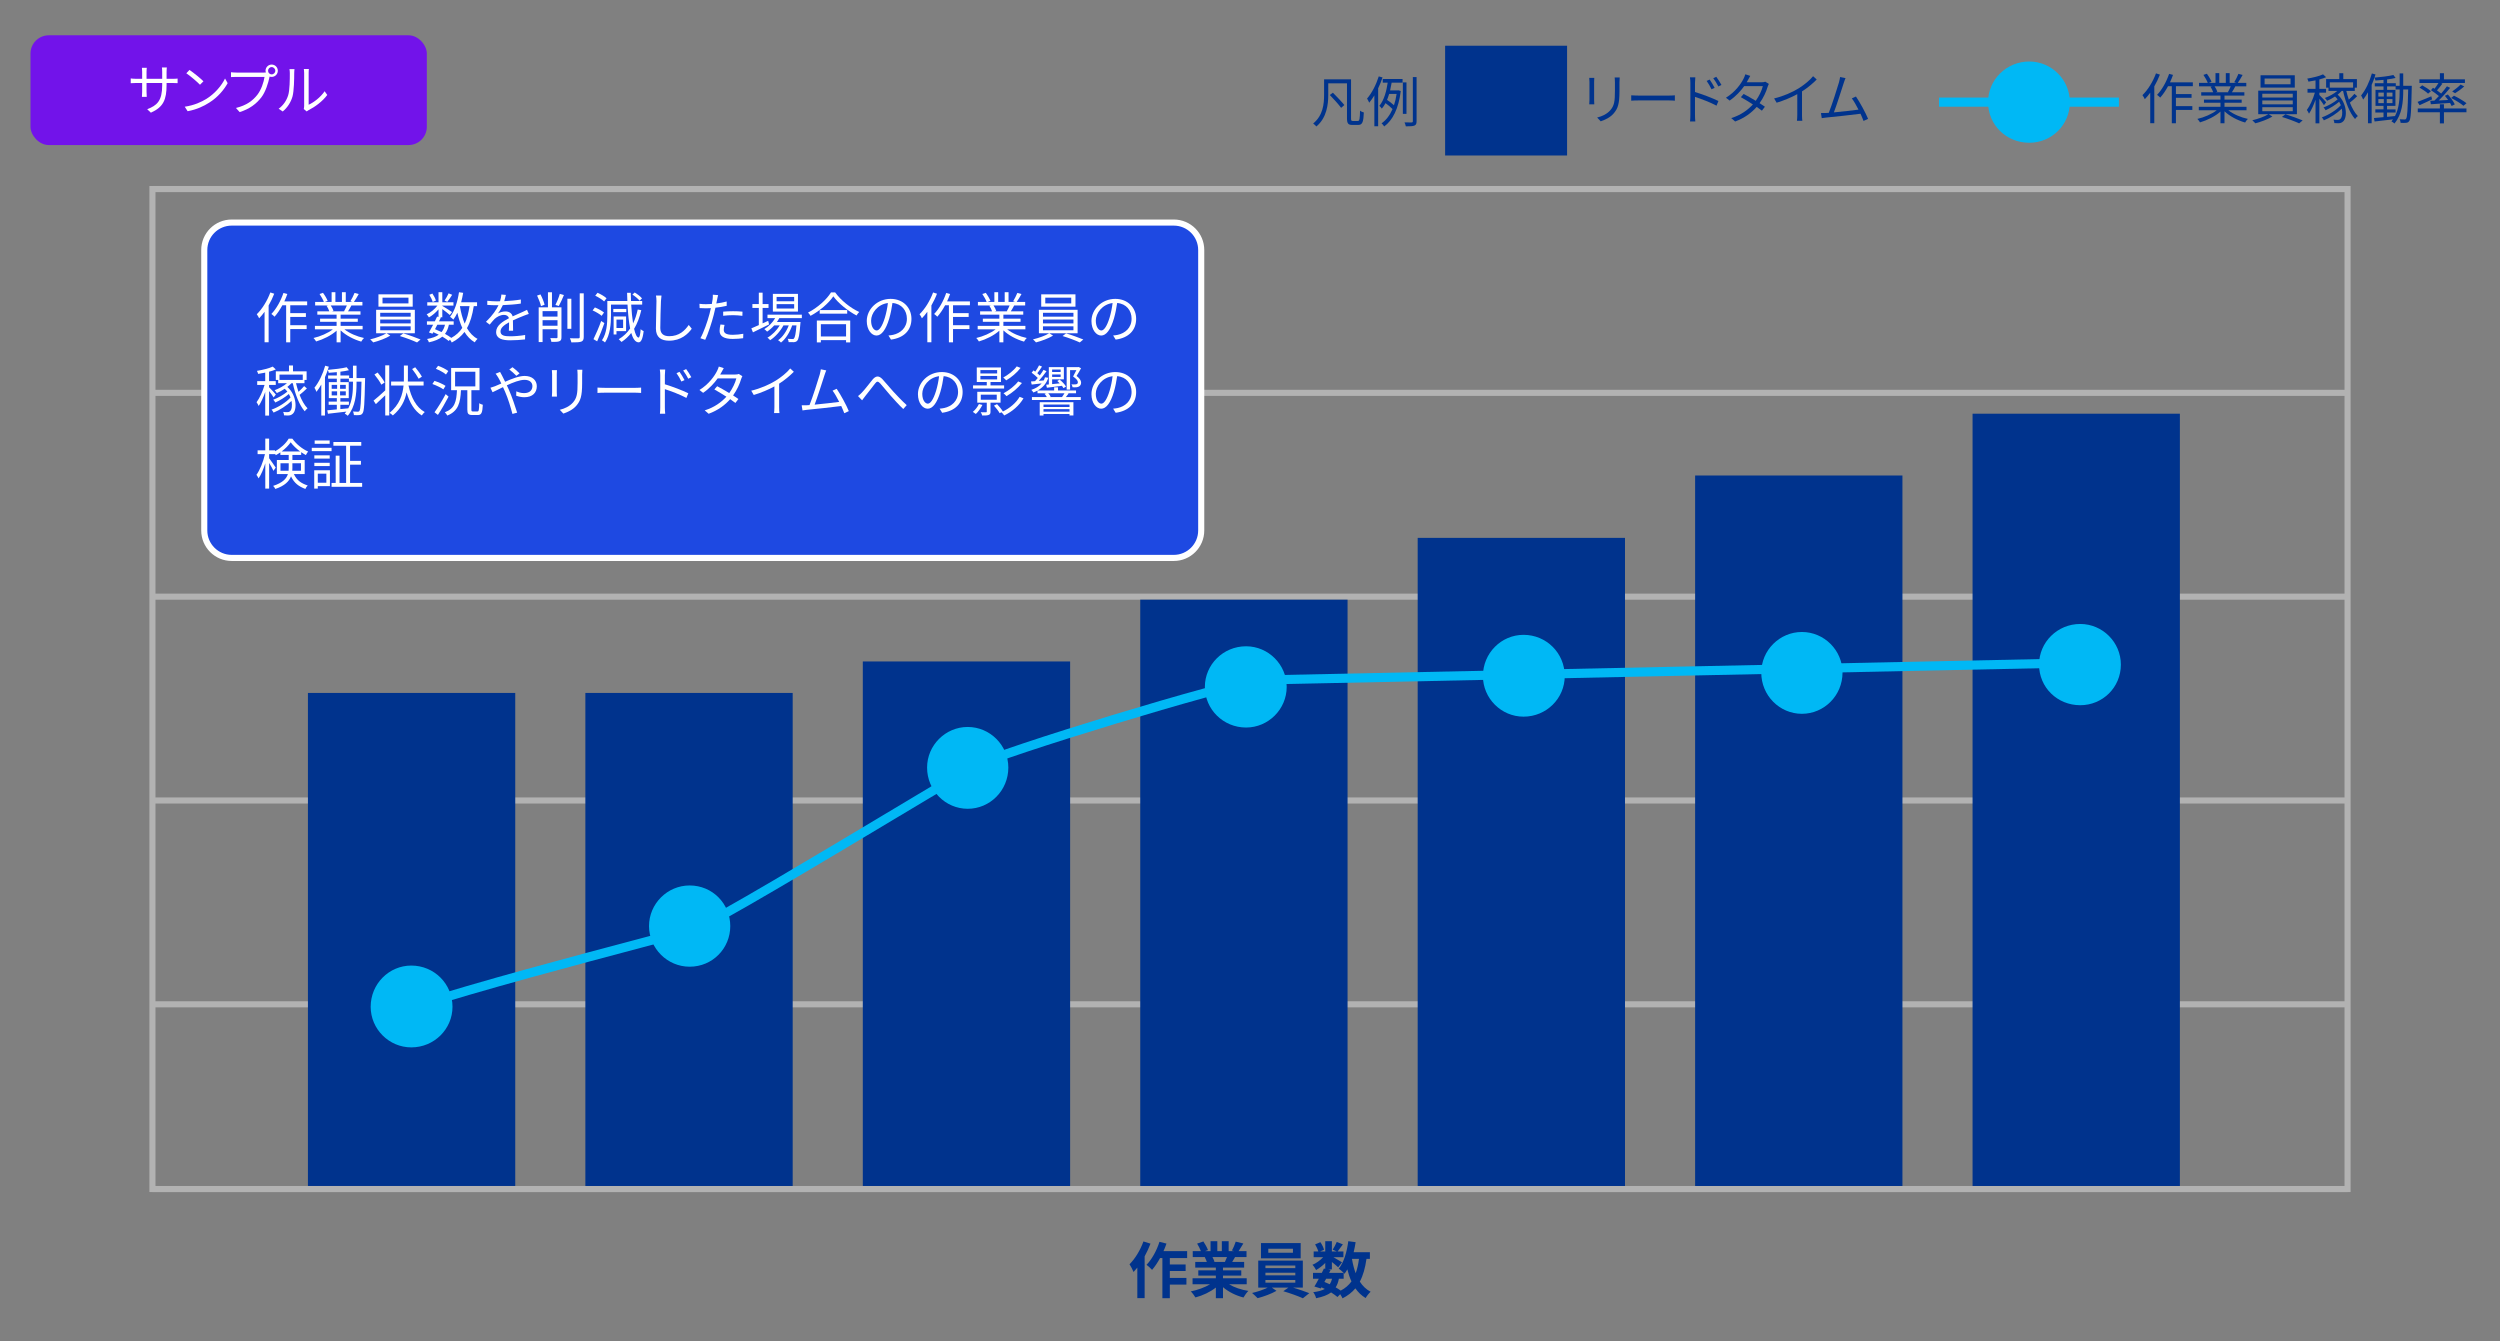 <?xml version="1.0" encoding="UTF-8"?>
<svg id="_レイヤー_1" data-name="レイヤー_1" xmlns="http://www.w3.org/2000/svg" viewBox="0 0 820 440">
  <rect x="0" y="0" width="820" height="440" fill="#808080" stroke="none"/>
  <g>
    <rect x="50" y="389" width="720" height="2" style="fill: #b2b2b2;"/>
    <rect x="50" y="328.414" width="720" height="2" style="fill: #b2b2b2;"/>
    <rect x="50" y="261.561" width="720" height="2" style="fill: #b2b2b2;"/>
    <rect x="50" y="194.707" width="720" height="2" style="fill: #b2b2b2;"/>
    <rect x="50" y="127.854" width="720" height="2" style="fill: #b2b2b2;"/>
    <rect x="50" y="61" width="720" height="2" style="fill: #b2b2b2;"/>
  </g>
  <rect x="101" y="227.283" width="68" height="161.717" style="fill: #00338d;"/>
  <rect x="647" y="135.696" width="68" height="254.304" style="fill: #00338d;"/>
  <rect x="192" y="227.283" width="68" height="162.717" style="fill: #00338d;"/>
  <rect x="283" y="216.961" width="68" height="173.039" style="fill: #00338d;"/>
  <rect x="374" y="196.692" width="68" height="193.308" style="fill: #00338d;"/>
  <rect x="465" y="176.422" width="68" height="213.578" style="fill: #00338d;"/>
  <rect x="556" y="155.965" width="68" height="234.035" style="fill: #00338d;"/>
  <g>
    <path d="M136.449,331.646l-.918-2.855c21.416-6.88,53.233-15.32,74.287-20.905,9.307-2.47,16.031-4.253,18.442-4.999,4.967-1.697,41.246-23.429,65.252-37.809,12.536-7.51,22.438-13.44,25.311-15.003,8.996-4.784,82.633-27.161,93.812-28.51l.148-.011,277.201-5.818.062,3-277.124,5.816c-10.832,1.366-84.207,23.659-92.68,28.165-2.806,1.525-12.685,7.442-25.19,14.934-25.556,15.309-60.557,36.274-65.866,38.088-2.511.777-9.26,2.567-18.601,5.046-21.024,5.577-52.796,14.006-74.138,20.861Z" style="fill: #00b8f5;"/>
    <path d="M212.879,303.755c0-7.319,6.006-13.325,13.325-13.325,7.507,0,13.325,6.006,13.325,13.325s-5.818,13.325-13.325,13.325c-7.319,0-13.325-6.006-13.325-13.325Z" style="fill: #00b8f5;"/>
    <path d="M304.084,251.768c0-7.319,6.006-13.325,13.325-13.325s13.325,6.006,13.325,13.325c0,7.507-6.006,13.513-13.325,13.513s-13.325-6.006-13.325-13.513Z" style="fill: #00b8f5;"/>
    <path d="M395.195,225.305c0-7.319,6.006-13.325,13.513-13.325,7.319,0,13.325,6.006,13.325,13.325s-6.006,13.325-13.325,13.325c-7.507,0-13.513-6.006-13.513-13.325Z" style="fill: #00b8f5;"/>
    <path d="M486.399,221.74c0-7.507,6.006-13.513,13.325-13.513,7.507,0,13.513,6.006,13.513,13.513,0,7.319-6.006,13.325-13.513,13.325-7.319,0-13.325-6.006-13.325-13.325Z" style="fill: #00b8f5;"/>
    <path d="M577.697,220.614c0-7.319,6.006-13.325,13.325-13.325s13.325,6.006,13.325,13.325c0,7.507-6.006,13.513-13.325,13.513s-13.325-6.006-13.325-13.513Z" style="fill: #00b8f5;"/>
    <path d="M668.808,217.986c0-7.319,6.006-13.325,13.513-13.325,7.319,0,13.325,6.006,13.325,13.325,0,7.507-6.006,13.325-13.325,13.325-7.507,0-13.513-5.818-13.513-13.325Z" style="fill: #00b8f5;"/>
    <path d="M121.581,330.218c0-7.507,6.006-13.513,13.325-13.513,7.507,0,13.513,6.006,13.513,13.513,0,7.319-6.006,13.325-13.513,13.325-7.319,0-13.325-6.006-13.325-13.325Z" style="fill: #00b8f5;"/>
  </g>
  <g>
    <path d="M377.362,407.914c-.521,1.4-1.181,2.82-1.921,4.161v13.702h-2.4v-10.002c-.42.5-.84,1-1.24,1.441-.22-.58-.9-1.941-1.32-2.541,1.82-1.801,3.561-4.641,4.561-7.482l2.321.721ZM383.703,412.635v2.102h5.181v2.16h-5.181v2.26h5.441v2.201h-5.441v4.44h-2.441v-13.163h-.76c-.8,1.48-1.721,2.841-2.621,3.881-.38-.439-1.32-1.279-1.82-1.66,1.76-1.801,3.34-4.681,4.241-7.541l2.3.58c-.28.84-.6,1.66-.98,2.48h7.762v2.26h-5.681Z" style="fill: #00338d;"/>
    <path d="M403.123,421.236c1.701,1.041,4.021,1.821,6.342,2.182-.541.52-1.24,1.52-1.601,2.16-2.46-.62-4.881-1.82-6.721-3.381v3.601h-2.341v-3.48c-1.86,1.46-4.321,2.62-6.701,3.241-.34-.58-1.021-1.501-1.521-1.98,2.241-.461,4.601-1.301,6.321-2.342h-5.741v-1.96h7.642v-.88h-5.761v-1.721h5.761v-.9h-6.761v-1.859h3.801c-.16-.5-.42-1.101-.68-1.561l.24-.041h-4.181v-1.939h2.681c-.28-.76-.8-1.721-1.24-2.48l2.041-.701c.58.861,1.24,2.041,1.52,2.821l-.98.36h1.82v-3.262h2.22v3.262h1.48v-3.262h2.241v3.262h1.78l-.72-.221c.48-.82.98-2.02,1.26-2.9l2.5.6c-.56.921-1.1,1.82-1.56,2.521h2.601v1.939h-3.761c-.32.58-.64,1.121-.94,1.602h3.921v1.859h-6.941v.9h6.001v1.721h-6.001v.88h7.781v1.96h-5.801ZM397.682,412.314c.28.521.54,1.102.68,1.541l-.34.061h3.741c.24-.48.48-1.061.7-1.602h-4.781Z" style="fill: #00338d;"/>
    <path d="M424.163,422.338c1.86.56,3.901,1.279,5.281,1.82l-2.101,1.68c-1.541-.721-4.301-1.7-6.421-2.32l1.66-1.18h-5.421l1.52,1.06c-1.62.94-4.181,1.9-6.201,2.4-.44-.5-1.26-1.24-1.8-1.7,1.72-.38,3.761-1.08,5.121-1.76h-3.101v-8.862h14.623v8.862h-3.161ZM426.624,412.735h-13.023v-5.001h13.023v5.001ZM415.061,415.956h9.802v-.86h-9.802v.86ZM415.061,418.316h9.802v-.86h-9.802v.86ZM415.061,420.717h9.802v-.88h-9.802v.88ZM424.083,409.595h-8.082v1.3h8.082v-1.3Z" style="fill: #00338d;"/>
    <path d="M448.204,412.915c-.42,2.961-1.101,5.441-2.181,7.462.92,1.42,2.081,2.561,3.541,3.32-.54.48-1.28,1.4-1.64,2.061-1.36-.82-2.46-1.881-3.361-3.181-1.1,1.32-2.48,2.401-4.221,3.28-.14-.34-.44-.879-.76-1.359l-.9.92c-.54-.46-1.26-.98-2.08-1.5-1.18.88-2.781,1.46-4.921,1.9-.14-.681-.56-1.48-.94-1.98,1.6-.2,2.86-.541,3.801-1.061-.36-.2-.74-.38-1.12-.54l-.22.38-2.081-.641c.44-.699.94-1.6,1.44-2.561h-1.9v-1.92h2.9c.24-.5.48-.98.68-1.42l.44.1v-1.92c-.92.92-2,1.76-3.001,2.32-.26-.521-.76-1.301-1.2-1.721,1.22-.5,2.561-1.46,3.521-2.5h-3.121v-1.881h1.52c-.18-.68-.62-1.6-1.04-2.32l1.72-.721c.52.761,1.041,1.781,1.2,2.48l-1.28.561h1.681v-3.361h2.18v3.361h1.581l-1.32-.58c.46-.721,1.02-1.78,1.34-2.541l2.0.801c-.62.86-1.24,1.7-1.721,2.32h1.9v1.881h-3.28c.96.539,2.38,1.38,2.82,1.68l-1.26,1.641c-.44-.42-1.28-1.12-2.061-1.74v2.42h-1.28l.86.181-.48.96h4.761c-.46-.46-1.18-1.08-1.62-1.381,1.7-2.039,2.661-5.44,3.141-9.002l2.4.32c-.16,1.121-.38,2.221-.64,3.281h5.321v2.2h-1.12ZM434.401,420.477c.6.24,1.18.48,1.76.76.32-.5.58-1.1.76-1.82h-1.94l-.58,1.061ZM439.162,419.416c-.22,1.121-.56,2.061-1.061,2.842.62.359,1.2.72,1.661,1.06,1.48-.78,2.641-1.78,3.521-3.021-.56-1.18-1-2.5-1.36-3.941-.28.521-.6,1-.92,1.441-.08-.08-.16-.181-.28-.301v1.92h-1.56ZM443.443,412.915c.28,1.681.68,3.261,1.22,4.701.5-1.36.86-2.94,1.08-4.701h-2.3Z" style="fill: #00338d;"/>
  </g>
  <g>
    <rect x="10" y="11.578" width="130" height="36" rx="6" ry="6" style="fill: #7213ea;"/>
    <g>
      <path d="M56.617,25.854c.793,0,1.405-.054,1.639-.09v1.513c-.18-.018-.846-.055-1.639-.055h-1.98v.631c0,4.807-1.026,7.273-5.149,9.11l-1.206-1.134c3.276-1.261,4.915-2.809,4.915-7.851v-.757h-5.131v2.918c0,.666.054,1.458.071,1.638h-1.584c.018-.18.072-.954.072-1.638v-2.918h-1.927c-.792,0-1.603.055-1.818.072v-1.566c.162.036,1.044.126,1.818.126h1.927v-2.305c0-.576-.055-1.134-.072-1.314h1.603c-.019.181-.09.685-.09,1.314v2.305h5.131v-2.251c0-.701-.054-1.296-.09-1.477h1.62c-.018.181-.09.775-.09,1.477v2.251h1.98Z" style="fill: #fff;"/>
      <path d="M67.794,32.373c2.773-1.747,4.97-4.412,6.015-6.627l.864,1.531c-1.243,2.25-3.331,4.699-6.05,6.392-1.801,1.152-4.069,2.251-7.076,2.81l-.955-1.477c3.151-.469,5.492-1.566,7.202-2.629ZM66.732,26.665l-1.135,1.134c-.9-.936-3.15-2.862-4.483-3.763l1.026-1.099c1.278.847,3.583,2.719,4.592,3.728Z" style="fill: #fff;"/>
      <path d="M86.588,23.803c.18,0,.378,0,.594-.019-.054-.181-.09-.378-.09-.576,0-1.116.9-2.034,2.017-2.034s2.017.918,2.017,2.034-.9,2.017-2.017,2.017c-.234,0-.469-.036-.685-.108l-.036.198c-.396,1.891-1.26,4.789-2.683,6.645-1.656,2.105-3.799,3.781-7.094,4.807l-1.225-1.35c3.493-.865,5.51-2.395,7.022-4.322,1.278-1.639,2.106-4.141,2.358-5.869h-9.219c-.702,0-1.332.036-1.782.054v-1.585c.485.055,1.206.109,1.8.109h9.021ZM90.297,23.208c0-.648-.54-1.206-1.188-1.206-.666,0-1.188.558-1.188,1.206,0,.647.522,1.188,1.188,1.188.648,0,1.188-.541,1.188-1.188Z" style="fill: #fff;"/>
      <path d="M91.391,35.668c1.512-1.08,2.593-2.684,3.133-4.43.521-1.656.54-5.24.54-7.238,0-.54-.054-.936-.126-1.314h1.656c-.018.217-.09.756-.09,1.297,0,1.998-.072,5.852-.559,7.652-.54,1.926-1.692,3.691-3.205,4.934l-1.35-.9ZM99.637,35.758c.072-.288.126-.648.126-1.008v-10.786c0-.685-.09-1.188-.108-1.332h1.657c-.019.144-.072.647-.072,1.332v10.39c1.656-.756,3.871-2.395,5.239-4.43l.864,1.225c-1.548,2.106-4.051,3.943-6.14,4.987-.27.144-.432.271-.612.414l-.954-.792Z" style="fill: #fff;"/>
    </g>
  </g>
  <g>
    <path d="M445.395,39.68c.54,0,.63-.685.702-3.403.324.288.846.522,1.243.612-.126,3.043-.432,4.088-1.837,4.088h-1.944c-1.351,0-1.747-.469-1.747-2.215v-11.434h-6.14v3.763c0,3.187-.504,7.581-3.907,10.39-.216-.252-.738-.774-1.044-.973,3.241-2.646,3.583-6.445,3.583-9.436v-5.059h8.841v12.766c0,.774.09.9.594.9h1.656ZM437.184,30.406c1.242,1.242,2.935,3.008,3.763,4.052l-1.062.918c-.792-1.099-2.431-2.917-3.709-4.213l1.008-.757Z" style="fill: #00338d;"/>
    <path d="M453.474,25.401c-.396,1.206-.882,2.413-1.44,3.565v12.459h-1.242v-10.137c-.541.883-1.099,1.692-1.693,2.395-.126-.324-.486-1.026-.702-1.35,1.549-1.783,2.971-4.52,3.835-7.275l1.242.343ZM453.545,25.905h6.5v1.206h-3.583c-.144.828-.306,1.675-.504,2.539h2.484l.234-.036.774.234c-.703,5.815-2.683,9.633-5.438,11.632-.162-.307-.594-.828-.864-1.027,1.477-1.025,2.701-2.592,3.601-4.681-.558-.595-1.477-1.368-2.305-1.944-.342.666-.756,1.26-1.206,1.801-.18-.271-.559-.703-.811-.919,1.584-1.891,2.359-4.987,2.737-7.599h-1.621v-1.206ZM455.634,30.82c-.198.667-.432,1.314-.684,1.945.792.521,1.692,1.206,2.269,1.764.378-1.098.666-2.34.864-3.709h-2.449ZM461.324,37.339h-1.188v-10.317h1.188v10.317ZM464.637,25.275v14.477c0,.828-.18,1.225-.721,1.439-.504.217-1.386.252-2.809.252-.072-.342-.234-.936-.432-1.296,1.081.036,2.035.019,2.323.019.306-.019.414-.108.414-.414v-14.477h1.225Z" style="fill: #00338d;"/>
  </g>
  <rect x="474" y="15" width="40" height="36" style="fill: #00338d;"/>
  <g>
    <path d="M522.927,25.535c-.036.343-.054.865-.054,1.297v6.014c0,.45.018,1.045.054,1.369h-1.657c.018-.271.072-.847.072-1.387v-5.996c0-.324-.036-.954-.072-1.297h1.657ZM531.263,25.41c-.036.432-.072.953-.072,1.548v2.917c0,4.321-.576,5.744-1.873,7.292-1.17,1.404-2.971,2.179-4.285,2.629l-1.17-1.242c1.657-.415,3.205-1.135,4.321-2.396,1.296-1.494,1.513-2.952,1.513-6.355v-2.845c0-.595-.054-1.116-.09-1.548h1.657Z" style="fill: #00338d;"/>
    <path d="M535.04,31.262c.541.035,1.495.09,2.503.09h9.867c.9,0,1.549-.055,1.945-.09v1.764c-.36-.018-1.116-.09-1.927-.09h-9.885c-.99,0-1.945.036-2.503.09v-1.764Z" style="fill: #00338d;"/>
    <path d="M555.957,30.182c2.377.72,5.78,1.998,7.688,2.952l-.63,1.53c-1.944-1.062-5.06-2.25-7.058-2.881v5.924c0,.576.036,1.549.108,2.125h-1.729c.072-.576.108-1.459.108-2.125v-10.479c0-.504-.036-1.314-.144-1.873h1.765c-.054.559-.108,1.332-.108,1.873v2.953ZM561.376,29.281c-.45-.938-1.008-1.928-1.603-2.737l.99-.45c.468.666,1.224,1.873,1.639,2.719l-1.026.469ZM563.627,28.362c-.486-.937-1.062-1.891-1.674-2.7l.99-.469c.468.631,1.26,1.837,1.692,2.665l-1.008.504Z" style="fill: #00338d;"/>
    <path d="M580.188,27.516c-.144.252-.306.685-.414.973-.45,1.584-1.369,3.583-2.629,5.348.684.432,1.296.846,1.747,1.17l-.99,1.297c-.432-.342-1.026-.774-1.71-1.242-1.621,1.854-3.889,3.619-7.058,4.789l-1.296-1.116c3.133-.954,5.474-2.683,7.112-4.483-1.422-.918-2.935-1.818-3.943-2.377l.918-1.062c1.044.541,2.557,1.405,3.961,2.252,1.098-1.531,1.98-3.386,2.323-4.809h-6.122c-1.152,1.604-2.755,3.367-4.771,4.736l-1.206-.937c3.097-1.909,4.969-4.609,5.78-6.248.18-.324.45-.972.576-1.44l1.62.521c-.288.469-.612,1.081-.792,1.423-.108.216-.234.433-.378.667h4.915c.486,0,.882-.055,1.188-.181l1.17.72Z" style="fill: #00338d;"/>
    <path d="M595.883,26.076c-1.242,1.26-2.971,2.736-4.825,3.906v7.707c0,.684.036,1.566.108,1.926h-1.765c.054-.342.108-1.242.108-1.926v-6.807c-1.927,1.062-4.412,2.107-6.77,2.809l-.829-1.404c3.007-.701,6.068-2.07,8.049-3.312,1.836-1.135,3.727-2.701,4.735-3.979l1.188,1.08Z" style="fill: #00338d;"/>
    <path d="M611.238,39.67c-.234-.648-.594-1.477-.99-2.359-2.791.361-8.805,1.027-11.218,1.243-.45.036-.972.126-1.494.198l-.27-1.675c.54.019,1.152,0,1.674-.019.27-.018.576-.035.9-.054,1.008-2.484,2.845-8.246,3.349-10.011.216-.828.288-1.261.36-1.729l1.783.359c-.18.451-.378.919-.612,1.676-.54,1.691-2.305,7.22-3.205,9.561,2.647-.252,6.104-.648,8.066-.9-.72-1.423-1.512-2.827-2.179-3.691l1.351-.612c1.278,1.854,3.241,5.474,3.979,7.328l-1.494.685Z" style="fill: #00338d;"/>
  </g>
  <g>
    <path d="M708.445,24.473c-.486,1.297-1.134,2.611-1.836,3.854v12.082h-1.333v-10.012c-.558.793-1.17,1.514-1.782,2.143-.126-.306-.522-1.044-.774-1.332,1.783-1.729,3.439-4.411,4.447-7.148l1.278.414ZM713.703,28.272v2.575h5.131v1.242h-5.131v2.719h5.383v1.26h-5.383v4.357h-1.351v-12.153h-1.242c-.774,1.44-1.657,2.737-2.557,3.745-.216-.234-.738-.684-1.044-.9,1.621-1.674,3.079-4.268,3.961-6.896l1.278.343c-.288.828-.63,1.638-.99,2.431h7.49v1.278h-5.545Z" style="fill: #00338d;"/>
    <path d="M730.875,36.158c1.638,1.297,4.123,2.359,6.428,2.846-.306.287-.72.811-.9,1.188-2.413-.684-5.042-2.034-6.77-3.69v3.925h-1.314v-3.835c-1.729,1.566-4.357,2.862-6.716,3.547-.18-.342-.576-.847-.864-1.134,2.232-.504,4.735-1.585,6.356-2.846h-5.888v-1.134h7.112v-1.333h-5.419v-1.025h5.419v-1.314h-6.32v-1.099h3.925c-.162-.54-.522-1.261-.882-1.8l.63-.127h-4.394v-1.152h2.863c-.252-.72-.882-1.801-1.422-2.61l1.134-.378c.612.811,1.261,1.926,1.531,2.646l-.918.342h2.215v-3.187h1.242v3.187h2.143v-3.187h1.26v3.187h2.179l-.666-.216c.468-.757,1.044-1.927,1.368-2.737l1.369.36c-.504.919-1.081,1.909-1.584,2.593h2.791v1.152h-3.601c-.36.685-.756,1.387-1.117,1.927h4.087v1.099h-6.518v1.314h5.636v1.025h-5.636v1.333h7.22v1.134h-5.978ZM726.392,28.326c.396.559.756,1.314.9,1.801l-.576.126h4.231l-.18-.054c.306-.522.667-1.261.918-1.873h-5.293Z" style="fill: #00338d;"/>
    <path d="M744.157,37.455l1.188.774c-1.44.882-3.763,1.747-5.6,2.214-.234-.27-.666-.72-.99-.99,1.854-.432,4.159-1.26,5.293-1.998h-3.349v-7.706h12.694v7.706h-9.237ZM752.692,28.723h-11.235v-4.033h11.235v4.033ZM742.033,32h9.993v-1.261h-9.993v1.261ZM742.033,34.215h9.993v-1.262h-9.993v1.262ZM742.033,36.465h9.993v-1.297h-9.993v1.297ZM751.306,25.77h-8.517v1.873h8.517v-1.873ZM749.613,37.491c1.855.54,4.25,1.423,5.654,1.999l-1.152.972c-1.351-.63-3.763-1.548-5.654-2.106l1.152-.864Z" style="fill: #00338d;"/>
    <path d="M762.248,34.502c-.252-.468-.937-1.387-1.495-2.106v8.066h-1.26v-7.761c-.612,1.766-1.387,3.494-2.143,4.592-.144-.378-.468-.9-.703-1.225.991-1.277,2.053-3.637,2.629-5.672h-2.413v-1.242h2.629v-2.791c-.774.162-1.584.307-2.323.414-.054-.287-.234-.72-.396-.99,1.873-.324,4.015-.828,5.186-1.404l1.008.937c-.63.288-1.405.522-2.215.738v3.097h2.197v1.242h-2.197v.757c.486.486,1.927,1.999,2.232,2.395l-.738.954ZM773.159,31.549c-.738.738-1.621,1.495-2.396,2.107.721,1.818,1.603,3.402,2.611,4.411-.288.216-.721.647-.918.972-1.765-1.98-3.151-5.562-3.926-9.219h-.432c-.396.433-.864.828-1.351,1.225,3.151,2.773,3.223,7.545,1.801,8.787-.469.45-.937.576-1.621.594-.342,0-.792-.018-1.26-.054-.018-.306-.108-.792-.288-1.134.504.071.972.09,1.314.09.378,0,.684-.037.972-.36.522-.468.757-1.801.45-3.331-1.566,1.53-3.871,3.025-5.888,3.835-.144-.288-.414-.72-.667-.972,2.179-.757,4.808-2.396,6.23-3.998-.144-.378-.324-.756-.54-1.134-1.242,1.062-3.007,2.16-4.465,2.79-.126-.287-.414-.684-.667-.918,1.495-.54,3.421-1.62,4.627-2.646-.252-.342-.54-.648-.864-.937-.828.559-1.729,1.026-2.593,1.405-.126-.234-.504-.738-.72-.938,1.458-.558,2.971-1.35,4.069-2.305h-2.899v-1.062h-.774v-2.827h4.321v-1.927h1.314v1.927h4.465v2.827h-.702v1.062h-2.772c.234.973.504,1.928.811,2.846.666-.612,1.386-1.332,1.854-1.891l.9.773ZM764.174,28.759h7.635v-1.747h-7.635v1.747Z" style="fill: #00338d;"/>
    <path d="M791.068,28.146s-.018.468-.018.63c-.162,7.706-.288,10.155-.792,10.876-.288.449-.595.576-1.062.63-.45.054-1.135.054-1.801,0-.018-.324-.126-.847-.324-1.171.702.055,1.333.072,1.621.072.233,0,.396-.036.54-.288.342-.504.504-2.845.648-9.561h-1.621v.504c0,3.457-.342,7.671-2.881,10.677-.198-.216-.666-.539-.99-.701.181-.217.36-.433.522-.667-2.179.271-4.357.505-6.032.702l-.216-1.135,3.133-.287v-1.513h-2.683v-1.044h2.683v-1.152h-2.629v-5.24h2.629v-1.135h-2.862v-1.043h2.862v-1.1c-.9.091-1.801.162-2.646.217-.054-.288-.181-.685-.324-.955-.271.811-.576,1.604-.918,2.377v12.604h-1.207v-10.172c-.504.882-1.026,1.691-1.584,2.395-.108-.324-.469-1.026-.666-1.351,1.458-1.782,2.755-4.483,3.528-7.22l1.188.324c-.107.342-.216.701-.342,1.043,2.125-.18,4.699-.485,6.212-.863l.72.973c-.792.197-1.764.359-2.79.485v1.243h2.862v.846h1.261v-4.069h1.17v4.069h2.809ZM780.104,31.657h1.782v-1.278h-1.782v1.278ZM780.104,33.818h1.782v-1.314h-1.782v1.314ZM784.73,31.657v-1.278h-1.872v1.278h1.872ZM784.73,33.818v-1.314h-1.872v1.314h1.872ZM787.09,29.335h-1.333v-.991h-2.79v1.135h2.736v5.24h-2.755v1.152h2.809v1.044h-2.809v1.404c.847-.071,1.729-.162,2.611-.252,1.368-2.593,1.53-5.672,1.53-8.229v-.504Z" style="fill: #00338d;"/>
    <path d="M797.726,32.594c-1.423.666-2.899,1.387-4.105,1.908l-.666-1.08c1.152-.414,2.845-1.135,4.52-1.836l.252,1.008ZM801.614,35.582h7.383v1.243h-7.383v3.655h-1.332v-3.655h-7.256v-1.243h7.256v-1.386h1.332v1.386ZM798.518,29.119c.468-.595.954-1.314,1.297-1.891h-6.248v-1.207h6.716v-2.017h1.332v2.017h6.878v1.207h-7.832l.469.18c-.559.774-1.225,1.603-1.801,2.232.504.36.99.721,1.368,1.045.721-.828,1.387-1.656,1.891-2.377l1.062.504c-1.062,1.332-2.467,2.898-3.764,4.141l3.098-.161c-.343-.486-.702-.954-1.062-1.368l.972-.433c.883.99,1.873,2.323,2.27,3.241l-1.026.54c-.126-.288-.307-.648-.522-1.009-2.287.162-4.573.307-6.302.433l-.181-1.134c.396-.019.864-.037,1.351-.055.469-.45.973-.954,1.477-1.494-.702-.612-1.746-1.369-2.61-1.927l.666-.792.504.324ZM796.411,30.721c-.576-.576-1.818-1.422-2.827-1.998l.9-.738c.99.521,2.251,1.351,2.863,1.927l-.937.81ZM808.024,34.7c-.864-.756-2.646-1.837-4.051-2.557l.936-.757c1.369.667,3.169,1.729,4.105,2.467l-.99.847ZM808.259,28.344c-.9.829-2.071,1.657-2.989,2.233l-.954-.576c.882-.595,2.089-1.566,2.772-2.269l1.171.611Z" style="fill: #00338d;"/>
  </g>
  <path d="M770.996,390.996H49.004V61.004h721.992v329.992ZM50.996,389.004h718.008V62.996H50.996v326.008Z" style="fill: #b2b2b2;"/>
  <g>
    <g>
      <rect x="67" y="73" width="327" height="110" rx="9" ry="9" style="fill: #1e49e2;"/>
      <path d="M385,74c4.411,0,8,3.589,8,8v92c0,4.411-3.589,8-8,8H76c-4.411,0-8-3.589-8-8v-92c0-4.411,3.589-8,8-8h309M385,72H76c-5.523,0-10,4.477-10,10v92c0,5.523,4.477,10,10,10h309c5.523,0,10-4.477,10-10v-92c0-5.523-4.477-10-10-10h0Z" style="fill: #fff;"/>
    </g>
    <g>
      <path d="M89.946,96.336c-.486,1.296-1.134,2.61-1.836,3.853v12.082h-1.333v-10.011c-.558.792-1.17,1.512-1.782,2.143-.126-.307-.522-1.045-.774-1.333,1.783-1.729,3.439-4.411,4.447-7.147l1.278.414ZM95.204,100.135v2.575h5.131v1.242h-5.131v2.719h5.383v1.26h-5.383v4.357h-1.351v-12.153h-1.242c-.774,1.44-1.657,2.736-2.557,3.745-.216-.234-.738-.685-1.044-.9,1.62-1.675,3.079-4.268,3.961-6.896l1.278.343c-.288.828-.63,1.639-.99,2.431h7.49v1.278h-5.545Z" style="fill: #fff;"/>
      <path d="M112.962,108.021c1.638,1.296,4.123,2.358,6.428,2.845-.306.288-.72.81-.9,1.188-2.413-.685-5.042-2.035-6.77-3.691v3.925h-1.314v-3.835c-1.729,1.566-4.357,2.863-6.716,3.547-.18-.342-.576-.846-.864-1.134,2.232-.505,4.735-1.585,6.356-2.845h-5.888v-1.135h7.112v-1.332h-5.419v-1.026h5.419v-1.314h-6.32v-1.099h3.925c-.162-.54-.522-1.261-.882-1.801l.63-.126h-4.394v-1.152h2.863c-.252-.72-.882-1.801-1.422-2.61l1.134-.378c.612.81,1.261,1.926,1.531,2.646l-.918.342h2.215v-3.187h1.242v3.187h2.143v-3.187h1.26v3.187h2.179l-.666-.216c.468-.756,1.044-1.927,1.368-2.737l1.369.36c-.504.919-1.081,1.909-1.584,2.593h2.791v1.152h-3.601c-.36.685-.756,1.387-1.117,1.927h4.087v1.099h-6.518v1.314h5.636v1.026h-5.636v1.332h7.22v1.135h-5.978ZM108.479,100.188c.396.559.756,1.314.9,1.801l-.576.126h4.231l-.18-.054c.306-.522.667-1.261.918-1.873h-5.293Z" style="fill: #fff;"/>
      <path d="M126.831,109.317l1.188.774c-1.44.882-3.763,1.746-5.6,2.215-.234-.271-.666-.721-.99-.99,1.854-.433,4.159-1.261,5.293-1.999h-3.349v-7.706h12.694v7.706h-9.237ZM135.366,100.585h-11.235v-4.033h11.235v4.033ZM124.707,103.862h9.993v-1.261h-9.993v1.261ZM124.707,106.076h9.993v-1.26h-9.993v1.26ZM124.707,108.327h9.993v-1.297h-9.993v1.297ZM133.979,97.632h-8.517v1.873h8.517v-1.873ZM132.287,109.354c1.855.54,4.25,1.423,5.654,1.999l-1.152.972c-1.351-.63-3.763-1.548-5.654-2.106l1.152-.864Z" style="fill: #fff;"/>
      <path d="M155.393,100.405c-.45,2.916-1.134,5.293-2.232,7.22.9,1.549,2.034,2.772,3.475,3.529-.306.252-.738.774-.918,1.134-1.387-.81-2.485-1.962-3.367-3.402-1.062,1.404-2.413,2.557-4.177,3.457-.108-.234-.342-.631-.576-.937l-.414.432c-.558-.45-1.278-.936-2.106-1.422-1.044.864-2.467,1.458-4.394,1.872-.09-.359-.36-.846-.612-1.098,1.657-.288,2.917-.738,3.835-1.405-.576-.288-1.17-.576-1.765-.828l-.288.505-1.152-.414c.396-.685.882-1.603,1.368-2.539h-2.034v-1.116h2.593c.27-.54.522-1.062.738-1.549l.468.108v-2.485c-.9,1.062-2.053,2.053-3.151,2.647-.162-.307-.486-.774-.738-1.009,1.278-.576,2.647-1.692,3.529-2.862h-3.331v-1.099h3.691v-3.295h1.243v3.295h3.655v1.099h-3.655v.09c.774.45,2.719,1.674,3.205,2.034l-.738.954c-.468-.432-1.602-1.296-2.466-1.944v2.683h-.774l.306.072c-.198.396-.396.828-.612,1.261h4.808v1.116h-1.566c-.252,1.206-.667,2.196-1.278,3.007.792.432,1.512.9,2.07,1.314,1.53-.847,2.719-1.927,3.601-3.277-.684-1.458-1.207-3.133-1.621-4.97-.378.847-.828,1.603-1.314,2.251-.198-.252-.774-.702-1.08-.918,1.513-1.891,2.449-4.897,2.935-8.066l1.368.198c-.18,1.062-.414,2.106-.666,3.097h5.221v1.261h-1.08ZM141.925,99.055c-.162-.631-.63-1.621-1.117-2.359l1.008-.414c.504.721.99,1.675,1.17,2.305l-1.062.469ZM143.437,106.509c-.252.504-.522.99-.756,1.458.72.288,1.44.612,2.143.954.541-.647.9-1.44,1.135-2.412h-2.521ZM148.316,96.695c-.522.829-1.134,1.729-1.603,2.323l-.9-.433c.433-.63,1.044-1.674,1.333-2.376l1.17.485ZM150.855,100.459c.342,2.07.846,4.015,1.566,5.689.774-1.603,1.26-3.511,1.584-5.743h-3.133l-.018.054Z" style="fill: #fff;"/>
      <path d="M166.904,108.489c.054-.685.072-1.837.072-2.772-1.656.899-2.809,1.818-2.809,2.988,0,1.404,1.386,1.603,3.223,1.603,1.387,0,3.295-.162,4.861-.432l-.036,1.458c-1.351.162-3.331.288-4.879.288-2.557,0-4.609-.54-4.609-2.719,0-2.106,2.125-3.439,4.195-4.52-.18-.738-.829-1.098-1.603-1.098-1.17,0-2.251.576-3.079,1.313-.504.486-1.008,1.152-1.621,1.873l-1.224-.918c2.269-2.197,3.439-4.033,4.105-5.438h-.738c-.756,0-1.962-.035-2.935-.107v-1.351c.954.108,2.197.18,3.007.18.378,0,.756,0,1.17-.018.252-.792.414-1.603.45-2.215l1.476.126c-.126.504-.288,1.242-.54,2.053,1.819-.09,3.763-.252,5.456-.54l-.018,1.332c-1.764.271-3.961.433-5.906.505-.396.918-.954,1.908-1.603,2.736.648-.414,1.675-.666,2.467-.666,1.152,0,2.089.559,2.359,1.62,1.224-.576,2.305-1.008,3.241-1.44.541-.233.973-.45,1.477-.702l.576,1.351c-.45.126-1.098.378-1.566.559-1.008.396-2.287.918-3.637,1.548.018,1.026.036,2.539.054,3.403h-1.386Z" style="fill: #fff;"/>
      <path d="M177.442,100.405c-.198-.919-.756-2.359-1.278-3.457l1.117-.379c.558,1.062,1.116,2.467,1.35,3.386l-1.188.45ZM184.158,110.596c0,.738-.144,1.099-.648,1.314-.504.234-1.296.234-2.646.234-.036-.36-.198-.883-.378-1.242.937.035,1.801.018,2.035.018.252-.018.342-.09.342-.342v-2.575h-4.897v4.195h-1.278v-11.397h3.042v-4.934h1.314v4.934h3.115v9.795ZM177.964,102.062v1.782h4.897v-1.782h-4.897ZM182.862,106.833v-1.818h-4.897v1.818h4.897ZM182.178,100.026c.504-.972,1.134-2.521,1.44-3.637l1.35.378c-.504,1.242-1.152,2.665-1.674,3.602l-1.116-.343ZM187.399,107.841h-1.296v-9.849h1.296v9.849ZM191.468,96.21v14.313c0,.9-.252,1.314-.81,1.531-.594.216-1.584.252-3.241.252-.072-.36-.288-.973-.486-1.351,1.279.036,2.395.036,2.755.018.324,0,.468-.107.468-.432v-14.332h1.314Z" style="fill: #fff;"/>
      <path d="M197.343,103.592c-.63-.559-1.908-1.314-2.971-1.782l.756-.973c1.044.414,2.34,1.116,2.989,1.675l-.774,1.08ZM198.243,105.969c-.684,1.962-1.603,4.285-2.377,5.995l-1.206-.72c.72-1.44,1.782-3.871,2.521-5.96l1.062.685ZM198.153,98.874c-.612-.594-1.873-1.386-2.917-1.891l.756-.954c1.026.45,2.323,1.188,2.953,1.801l-.792,1.044ZM210.343,101.737c-.54,2.358-1.314,4.394-2.359,6.122.396,1.765.9,2.826,1.458,2.862.324.019.576-.99.702-2.772.216.27.756.576.973.666-.342,2.917-.99,3.691-1.675,3.673-1.062-.036-1.836-1.152-2.395-3.079-.9,1.171-1.963,2.144-3.187,2.953-.198-.216-.666-.666-.918-.9,1.531-.9,2.755-2.07,3.745-3.528-.432-2.089-.702-4.771-.864-7.814h-5.419v3.601c0,2.611-.27,6.32-1.962,8.805-.216-.216-.72-.558-1.008-.702,1.602-2.341,1.764-5.672,1.764-8.103v-4.789h6.572c-.036-.883-.072-1.782-.09-2.701h1.207c.018.919.054,1.818.09,2.701h3.655v1.188h-3.601c.126,2.305.342,4.429.612,6.157.666-1.351,1.17-2.881,1.53-4.555l1.17.216ZM205.427,102.386h-4.267v-1.045h4.267v1.045ZM202.204,108.615v1.08h-.936v-5.905h4.087v4.825h-3.151ZM202.204,104.834v2.755h2.179v-2.755h-2.179ZM209.803,98.641c-.486-.612-1.495-1.459-2.377-2.017l.756-.685c.864.522,1.909,1.314,2.395,1.927l-.774.774Z" style="fill: #fff;"/>
      <path d="M216.975,96.948c-.09.576-.144,1.206-.18,1.782-.072,2.017-.216,6.229-.216,8.895,0,1.963,1.26,2.646,2.917,2.646,3.277,0,5.131-1.836,6.41-3.69l.99,1.242c-1.206,1.692-3.511,3.925-7.436,3.925-2.557,0-4.321-1.08-4.321-3.979,0-2.646.18-7.147.18-9.038,0-.648-.054-1.278-.162-1.801l1.818.019Z" style="fill: #fff;"/>
      <path d="M238.353,100.314c-1.17.271-2.449.469-3.691.612-.162.774-.36,1.603-.558,2.359-.648,2.557-1.854,6.229-2.791,8.174l-1.584-.522c1.062-1.836,2.323-5.455,2.989-7.976.162-.595.306-1.243.45-1.891-.576.036-1.116.054-1.621.054-.792,0-1.44-.036-2.071-.072l-.054-1.404c.846.108,1.494.126,2.143.126.594,0,1.225-.036,1.909-.072.126-.647.216-1.206.27-1.566.054-.504.09-1.098.054-1.477l1.747.145c-.126.396-.252,1.062-.324,1.423l-.271,1.313c1.152-.144,2.323-.359,3.403-.647v1.422ZM237.65,106.562c-.162.595-.252,1.152-.252,1.603,0,.847.396,1.656,2.935,1.656,1.152,0,2.395-.144,3.475-.342l-.054,1.458c-.954.126-2.143.234-3.439.234-2.809,0-4.285-.864-4.285-2.629,0-.684.108-1.351.27-2.106l1.351.126ZM237.2,102.224c.936-.09,2.106-.145,3.259-.145,1.026,0,2.125.036,3.079.145l-.036,1.368c-.9-.108-1.962-.216-3.007-.216-1.116,0-2.197.071-3.295.197v-1.35Z" style="fill: #fff;"/>
      <path d="M252.258,106.419c-1.818.918-3.781,1.872-5.293,2.593l-.522-1.314c.685-.288,1.531-.648,2.449-1.062v-5.636h-2.106v-1.261h2.106v-3.745h1.243v3.745h1.944v1.261h-1.944v5.06l1.836-.828.288,1.188ZM255.607,104.348c-.234.433-.486.864-.774,1.261h7.742s-.018.36-.054.54c-.27,3.709-.558,5.113-1.062,5.636-.27.306-.594.396-1.008.45-.396.018-1.062.018-1.782-.019,0-.323-.126-.81-.306-1.08.666.055,1.26.072,1.53.072.252,0,.414-.018.54-.198.306-.324.576-1.458.811-4.285h-1.405c-.72,2.143-2.125,4.466-3.673,5.636-.216-.271-.63-.576-.954-.774,1.458-.972,2.772-2.917,3.511-4.861h-1.747c-.954,1.854-2.719,3.817-4.375,4.861-.198-.288-.558-.612-.882-.828,1.494-.811,3.079-2.431,4.051-4.033h-1.819c-.72.811-1.53,1.513-2.341,2.053-.18-.216-.648-.648-.918-.828,1.422-.847,2.719-2.125,3.565-3.602h-2.521v-1.134h11.271v1.134h-7.4ZM261.729,102.205h-8.229v-5.815h8.229v5.815ZM260.486,97.397h-5.762v1.423h5.762v-1.423ZM260.486,99.757h-5.762v1.44h5.762v-1.44Z" style="fill: #fff;"/>
      <path d="M273.923,95.903c1.908,2.646,5.077,5.149,7.904,6.428-.324.307-.648.774-.882,1.152-2.791-1.458-5.942-3.979-7.616-6.283-1.477,2.196-4.394,4.753-7.472,6.392-.162-.306-.522-.774-.829-1.062,3.133-1.584,6.14-4.321,7.544-6.626h1.351ZM267.927,105.141h10.947v7.166h-1.368v-.738h-8.265v.738h-1.314v-7.166ZM277.884,101.701v1.188h-9.021v-1.188h9.021ZM269.242,106.347v4.015h8.265v-4.015h-8.265Z" style="fill: #fff;"/>
      <path d="M291.412,110.038c.558-.036,1.098-.127,1.53-.217,2.286-.504,4.52-2.196,4.52-5.275,0-2.701-1.711-4.915-4.735-5.167-.234,1.656-.576,3.457-1.062,5.131-1.099,3.655-2.521,5.546-4.178,5.546-1.584,0-3.187-1.837-3.187-4.771,0-3.871,3.457-7.256,7.814-7.256,4.177,0,6.842,2.953,6.842,6.554,0,3.745-2.467,6.248-6.716,6.806l-.828-1.35ZM290.241,104.204c.45-1.477.792-3.169.99-4.808-3.421.433-5.509,3.367-5.509,5.762,0,2.251,1.044,3.241,1.818,3.241.792,0,1.783-1.188,2.701-4.195Z" style="fill: #fff;"/>
      <path d="M307.335,96.336c-.486,1.296-1.135,2.61-1.837,3.853v12.082h-1.332v-10.011c-.559.792-1.171,1.512-1.783,2.143-.126-.307-.521-1.045-.773-1.333,1.782-1.729,3.438-4.411,4.447-7.147l1.278.414ZM312.592,100.135v2.575h5.132v1.242h-5.132v2.719h5.384v1.26h-5.384v4.357h-1.35v-12.153h-1.243c-.773,1.44-1.656,2.736-2.557,3.745-.216-.234-.738-.685-1.044-.9,1.62-1.675,3.079-4.268,3.961-6.896l1.278.343c-.288.828-.63,1.639-.99,2.431h7.49v1.278h-5.546Z" style="fill: #fff;"/>
      <path d="M330.351,108.021c1.639,1.296,4.123,2.358,6.428,2.845-.306.288-.72.81-.899,1.188-2.413-.685-5.042-2.035-6.771-3.691v3.925h-1.314v-3.835c-1.729,1.566-4.357,2.863-6.716,3.547-.18-.342-.576-.846-.864-1.134,2.232-.505,4.735-1.585,6.355-2.845h-5.888v-1.135h7.112v-1.332h-5.42v-1.026h5.42v-1.314h-6.319v-1.099h3.925c-.162-.54-.522-1.261-.882-1.801l.63-.126h-4.394v-1.152h2.863c-.252-.72-.883-1.801-1.423-2.61l1.135-.378c.612.81,1.26,1.926,1.53,2.646l-.918.342h2.214v-3.187h1.243v3.187h2.143v-3.187h1.26v3.187h2.179l-.666-.216c.468-.756,1.044-1.927,1.368-2.737l1.368.36c-.504.919-1.08,1.909-1.584,2.593h2.791v1.152h-3.602c-.36.685-.756,1.387-1.116,1.927h4.087v1.099h-6.518v1.314h5.636v1.026h-5.636v1.332h7.22v1.135h-5.978ZM325.867,100.188c.396.559.757,1.314.9,1.801l-.576.126h4.231l-.18-.054c.306-.522.666-1.261.918-1.873h-5.294Z" style="fill: #fff;"/>
      <path d="M344.22,109.317l1.188.774c-1.441.882-3.764,1.746-5.601,2.215-.233-.271-.666-.721-.99-.99,1.854-.433,4.159-1.261,5.294-1.999h-3.349v-7.706h12.693v7.706h-9.236ZM352.754,100.585h-11.235v-4.033h11.235v4.033ZM342.095,103.862h9.993v-1.261h-9.993v1.261ZM342.095,106.076h9.993v-1.26h-9.993v1.26ZM342.095,108.327h9.993v-1.297h-9.993v1.297ZM351.367,97.632h-8.517v1.873h8.517v-1.873ZM349.675,109.354c1.854.54,4.249,1.423,5.654,1.999l-1.152.972c-1.351-.63-3.764-1.548-5.654-2.106l1.152-.864Z" style="fill: #fff;"/>
      <path d="M365.111,110.038c.558-.036,1.098-.127,1.53-.217,2.286-.504,4.52-2.196,4.52-5.275,0-2.701-1.711-4.915-4.735-5.167-.234,1.656-.576,3.457-1.062,5.131-1.099,3.655-2.521,5.546-4.178,5.546-1.584,0-3.187-1.837-3.187-4.771,0-3.871,3.457-7.256,7.814-7.256,4.177,0,6.842,2.953,6.842,6.554,0,3.745-2.467,6.248-6.716,6.806l-.828-1.35ZM363.94,104.204c.45-1.477.792-3.169.99-4.808-3.421.433-5.51,3.367-5.51,5.762,0,2.251,1.045,3.241,1.819,3.241.792,0,1.782-1.188,2.7-4.195Z" style="fill: #fff;"/>
      <path d="M89.748,130.364c-.252-.468-.937-1.386-1.495-2.106v8.066h-1.26v-7.76c-.612,1.764-1.387,3.492-2.143,4.591-.144-.378-.468-.9-.702-1.225.99-1.278,2.052-3.637,2.628-5.671h-2.413v-1.243h2.629v-2.79c-.774.161-1.584.306-2.323.414-.054-.288-.234-.721-.396-.99,1.873-.324,4.015-.829,5.186-1.405l1.008.937c-.63.288-1.405.522-2.215.738v3.097h2.197v1.243h-2.197v.756c.486.486,1.927,1.999,2.233,2.395l-.738.954ZM100.659,127.412c-.738.737-1.621,1.494-2.395,2.106.72,1.818,1.602,3.402,2.61,4.411-.288.216-.72.648-.918.973-1.765-1.981-3.151-5.564-3.925-9.219h-.432c-.396.432-.864.828-1.351,1.224,3.151,2.773,3.223,7.545,1.801,8.787-.468.45-.937.576-1.621.594-.342,0-.792-.018-1.26-.054-.018-.306-.108-.792-.288-1.135.504.072.972.091,1.314.091.378,0,.684-.036.972-.36.522-.469.756-1.801.45-3.331-1.566,1.53-3.871,3.024-5.888,3.835-.144-.288-.414-.72-.667-.973,2.179-.756,4.808-2.395,6.23-3.997-.144-.378-.324-.756-.54-1.134-1.243,1.062-3.007,2.16-4.465,2.791-.126-.288-.414-.685-.666-.919,1.494-.54,3.421-1.62,4.627-2.646-.252-.342-.54-.648-.864-.937-.828.559-1.729,1.026-2.593,1.404-.126-.233-.504-.738-.72-.936,1.458-.559,2.971-1.351,4.069-2.305h-2.899v-1.062h-.774v-2.827h4.321v-1.927h1.314v1.927h4.466v2.827h-.703v1.062h-2.772c.234.972.504,1.926.81,2.845.666-.612,1.386-1.333,1.854-1.891l.9.774ZM91.674,124.621h7.634v-1.747h-7.634v1.747Z" style="fill: #fff;"/>
      <path d="M119.756,124.009s-.018.468-.018.63c-.162,7.706-.288,10.155-.792,10.875-.288.45-.594.576-1.062.631-.45.054-1.134.054-1.8,0-.018-.324-.126-.847-.324-1.171.702.055,1.333.072,1.621.072.234,0,.396-.036.54-.288.342-.504.504-2.845.648-9.561h-1.621v.504c0,3.457-.342,7.67-2.881,10.677-.198-.216-.666-.54-.99-.702.18-.216.36-.432.522-.666-2.179.271-4.357.504-6.032.702l-.216-1.134,3.133-.288v-1.513h-2.683v-1.044h2.683v-1.152h-2.629v-5.24h2.629v-1.134h-2.863v-1.045h2.863v-1.098c-.9.09-1.801.162-2.647.216-.054-.288-.18-.685-.324-.954-.27.81-.576,1.603-.918,2.376v12.604h-1.207v-10.173c-.504.882-1.026,1.692-1.584,2.395-.108-.324-.468-1.026-.666-1.351,1.458-1.782,2.755-4.483,3.529-7.221l1.188.324c-.108.343-.216.702-.342,1.045,2.125-.181,4.7-.486,6.212-.864l.72.972c-.792.198-1.764.36-2.791.486v1.242h2.863v.847h1.26v-4.069h1.17v4.069h2.809ZM108.791,127.52h1.782v-1.278h-1.782v1.278ZM108.791,129.681h1.782v-1.314h-1.782v1.314ZM113.418,127.52v-1.278h-1.873v1.278h1.873ZM113.418,129.681v-1.314h-1.873v1.314h1.873ZM115.776,125.197h-1.333v-.99h-2.791v1.134h2.737v5.24h-2.755v1.152h2.809v1.044h-2.809v1.404c.846-.072,1.729-.162,2.611-.252,1.368-2.593,1.53-5.672,1.53-8.229v-.504Z" style="fill: #fff;"/>
      <path d="M126.356,119.831h1.314v16.439h-1.314v-6.608c-1.062,1.026-2.161,2.053-3.079,2.881l-.756-1.134c.954-.774,2.448-2.053,3.835-3.367v-8.211ZM125.078,126.169c-.432-.9-1.422-2.305-2.269-3.331l1.044-.647c.864,1.008,1.873,2.376,2.323,3.259l-1.098.72ZM133.991,126.457c.864,3.926,2.539,7.167,5.33,8.697-.324.27-.756.756-.972,1.116-2.413-1.494-3.998-4.178-4.988-7.562-.54,2.665-1.8,5.33-4.501,7.562-.271-.288-.721-.612-1.081-.847,3.295-2.7,4.303-6.014,4.591-8.967h-4.087v-1.314h4.177c.018-.378.018-.737.018-1.098v-4.159h1.314v4.159c0,.36,0,.72-.018,1.098h5.168v1.314h-4.952ZM137.322,124.225c-.432-.828-1.333-2.179-2.143-3.187l1.008-.576c.81.954,1.764,2.269,2.196,3.097l-1.062.666Z" style="fill: #fff;"/>
      <path d="M145.417,127.718c-.774-.576-2.323-1.314-3.601-1.765l.702-1.026c1.242.396,2.827,1.08,3.619,1.639l-.72,1.152ZM147.127,130.095c-1.026,1.962-2.359,4.285-3.493,5.995l-1.116-.864c1.026-1.404,2.557-3.853,3.655-5.959l.955.828ZM146.281,122.838c-.702-.63-2.143-1.404-3.313-1.872l.72-.99c1.17.414,2.629,1.134,3.349,1.729l-.756,1.134ZM156.598,134.956c.45,0,.54-.414.594-2.719.27.234.81.432,1.17.521-.126,2.665-.468,3.367-1.657,3.367h-1.764c-1.333,0-1.657-.414-1.657-1.8v-6.338h-2.088c-.198,4.159-.864,6.842-4.483,8.318-.144-.324-.541-.828-.811-1.081,3.313-1.242,3.799-3.547,3.979-7.237h-1.909v-7.311h9.309v7.311h-2.665v6.319c0,.54.072.648.522.648h1.458ZM149.27,126.728h6.644v-4.808h-6.644v4.808Z" style="fill: #fff;"/>
      <path d="M164.027,121.992c.144.288.45.864.63,1.17.306.595.666,1.314,1.026,2.053,2.143-.954,4.556-1.908,6.41-1.908,2.467,0,3.979,1.422,3.979,3.367,0,2.052-1.314,3.619-4.105,3.619-.99,0-1.999-.253-2.665-.505l.054-1.44c.666.324,1.566.595,2.521.595,1.962,0,2.754-1.062,2.754-2.323,0-1.08-.828-2.034-2.593-2.034-1.548,0-3.745.846-5.797,1.801.234.485.468.99.684,1.477.972,2.196,2.088,5.527,2.701,7.49l-1.548.414c-.558-2.107-1.404-4.988-2.431-7.311-.216-.504-.45-1.009-.667-1.477-1.368.666-2.61,1.314-3.421,1.675l-.702-1.477c.522-.145,1.152-.36,1.477-.486.594-.234,1.314-.558,2.088-.9-.36-.792-.702-1.458-1.008-1.962-.216-.379-.576-.9-.864-1.261l1.477-.576ZM169.375,123.271c-.684-.685-1.548-1.513-2.323-2.07l1.044-.757c.594.45,1.656,1.314,2.323,2.017l-1.044.811Z" style="fill: #fff;"/>
      <path d="M182.675,121.397c-.036.343-.054.864-.054,1.297v6.014c0,.45.018,1.044.054,1.368h-1.657c.018-.27.072-.846.072-1.386v-5.996c0-.324-.036-.954-.072-1.297h1.657ZM191.012,121.271c-.036.433-.072.955-.072,1.549v2.917c0,4.321-.576,5.743-1.872,7.292-1.17,1.404-2.971,2.179-4.286,2.629l-1.17-1.242c1.657-.414,3.205-1.135,4.321-2.395,1.296-1.495,1.513-2.953,1.513-6.356v-2.845c0-.594-.054-1.116-.09-1.549h1.656Z" style="fill: #fff;"/>
      <path d="M195.974,127.124c.541.035,1.495.09,2.503.09h9.867c.9,0,1.549-.055,1.945-.09v1.764c-.36-.018-1.116-.09-1.927-.09h-9.885c-.99,0-1.945.036-2.503.09v-1.764Z" style="fill: #fff;"/>
      <path d="M218.078,126.043c2.377.721,5.78,1.999,7.688,2.953l-.63,1.53c-1.944-1.062-5.059-2.25-7.058-2.881v5.924c0,.576.036,1.549.108,2.125h-1.729c.072-.576.108-1.459.108-2.125v-10.479c0-.505-.036-1.314-.144-1.873h1.765c-.054.559-.108,1.332-.108,1.873v2.952ZM223.498,125.143c-.45-.936-1.008-1.926-1.603-2.736l.99-.45c.468.666,1.225,1.873,1.639,2.719l-1.026.468ZM225.749,124.225c-.486-.937-1.062-1.891-1.674-2.7l.99-.469c.468.63,1.26,1.837,1.692,2.665l-1.008.504Z" style="fill: #fff;"/>
      <path d="M243.496,123.379c-.144.252-.306.684-.414.972-.45,1.585-1.369,3.583-2.629,5.348.684.433,1.296.847,1.747,1.171l-.99,1.296c-.432-.342-1.026-.774-1.71-1.242-1.621,1.854-3.889,3.619-7.058,4.789l-1.296-1.116c3.133-.954,5.474-2.683,7.112-4.483-1.422-.918-2.935-1.818-3.943-2.377l.918-1.062c1.044.54,2.557,1.404,3.961,2.25,1.098-1.53,1.98-3.385,2.323-4.808h-6.122c-1.152,1.603-2.755,3.367-4.771,4.736l-1.206-.937c3.097-1.909,4.969-4.609,5.78-6.248.18-.324.45-.973.576-1.44l1.62.522c-.288.468-.612,1.08-.792,1.422-.108.216-.234.433-.378.666h4.916c.486,0,.882-.054,1.188-.18l1.17.721Z" style="fill: #fff;"/>
      <path d="M260.378,121.938c-1.242,1.26-2.971,2.736-4.825,3.906v7.707c0,.684.036,1.566.108,1.927h-1.765c.054-.343.108-1.243.108-1.927v-6.807c-1.927,1.062-4.412,2.107-6.77,2.81l-.829-1.405c3.007-.702,6.068-2.07,8.049-3.312,1.836-1.135,3.727-2.701,4.735-3.979l1.188,1.081Z" style="fill: #fff;"/>
      <path d="M276.919,135.532c-.234-.648-.594-1.477-.99-2.358-2.791.359-8.805,1.026-11.217,1.242-.45.036-.973.126-1.495.198l-.27-1.675c.54.018,1.152,0,1.674-.019.27-.018.576-.035.9-.054,1.008-2.484,2.845-8.246,3.349-10.011.216-.828.288-1.261.36-1.729l1.783.36c-.18.45-.378.918-.612,1.674-.54,1.692-2.305,7.221-3.205,9.562,2.647-.252,6.104-.648,8.066-.9-.72-1.423-1.512-2.827-2.179-3.691l1.351-.612c1.278,1.854,3.241,5.474,3.979,7.328l-1.494.685Z" style="fill: #fff;"/>
      <path d="M282.71,128.744c.954-.973,2.449-2.989,3.493-4.249,1.026-1.207,1.981-1.387,3.169-.198,1.027,1.08,2.449,2.862,3.583,4.087,1.098,1.188,2.845,3.062,4.447,4.502l-1.135,1.278c-1.351-1.278-2.988-3.079-4.213-4.466-1.152-1.314-2.521-3.024-3.349-3.943-.774-.81-1.098-.702-1.692.055-.829,1.044-2.305,3.024-3.205,4.104-.378.469-.774,1.009-1.044,1.387l-1.332-1.387c.432-.323.81-.684,1.278-1.17Z" style="fill: #fff;"/>
      <path d="M308.198,134.038c.558-.036,1.098-.127,1.53-.217,2.286-.504,4.52-2.196,4.52-5.275,0-2.701-1.711-4.915-4.735-5.167-.234,1.656-.576,3.457-1.062,5.131-1.099,3.655-2.521,5.546-4.178,5.546-1.584,0-3.187-1.837-3.187-4.771,0-3.871,3.457-7.256,7.814-7.256,4.177,0,6.842,2.953,6.842,6.554,0,3.745-2.467,6.248-6.716,6.806l-.828-1.35ZM307.027,128.204c.45-1.477.792-3.169.99-4.808-3.421.433-5.51,3.367-5.51,5.762,0,2.251,1.045,3.241,1.819,3.241.792,0,1.782-1.188,2.7-4.195Z" style="fill: #fff;"/>
      <path d="M322.236,132.813c-.54,1.098-1.368,2.232-2.16,2.971-.234-.198-.702-.522-.99-.685.81-.684,1.566-1.62,1.998-2.574l1.152.288ZM329.349,127.447h-10.191v-1.044h4.502v-1.116h-3.277v-4.754h7.94v4.754h-3.438v1.116h4.465v1.044ZM324.884,132.075v2.953c0,.594-.126.9-.576,1.062-.469.198-1.117.198-2.125.198-.09-.324-.306-.774-.504-1.08.81.036,1.494.036,1.71.018.217,0,.271-.035.271-.216v-2.935h-3.115v-3.565h7.635v3.565h-3.295ZM321.57,122.496h5.492v-1.116h-5.492v1.116ZM321.57,124.44h5.492v-1.134h-5.492v1.134ZM321.696,131.121h5.239v-1.675h-5.239v1.675ZM335.705,130.652c-1.387,2.377-3.746,4.394-6.32,5.618-.216-.324-.594-.774-.918-1.045l-.576.307c-.36-.666-1.152-1.729-1.873-2.484l1.009-.505c.702.738,1.548,1.765,1.926,2.431l-.071.036c2.25-1.08,4.393-2.845,5.545-4.843l1.279.485ZM334.75,120.678c-1.206,1.584-3.061,3.115-4.717,4.087-.234-.27-.612-.684-.973-.936,1.566-.829,3.421-2.287,4.43-3.655l1.26.504ZM335.2,125.629c-1.314,1.657-3.295,3.295-5.077,4.304-.234-.288-.648-.702-.973-.937,1.692-.882,3.709-2.431,4.808-3.889l1.242.521Z" style="fill: #fff;"/>
      <path d="M350.498,129.086c-.307.433-.612.828-.9,1.152h4.897v.954h-16.024v-.954h4.896c-.18-.36-.468-.756-.756-1.062l.559-.18h-2.863v-.882c-.432.233-.882.45-1.351.63-.126-.234-.45-.648-.684-.864,1.386-.468,2.574-1.152,3.402-2.125-1.188.145-2.305.271-3.276.379l-.234-1.009,1.332-.108c.288-.306.595-.666.9-1.044-.521-.559-1.332-1.225-2.017-1.729l.612-.756c.181.126.378.27.576.414.469-.667.954-1.477,1.242-2.071l.973.396c-.468.738-1.044,1.566-1.549,2.179.307.252.576.504.811.738.486-.648.918-1.297,1.242-1.837l.973.45c-.738,1.026-1.675,2.215-2.539,3.169l1.621-.144c.18-.324.306-.667.414-1.026l1.08.144c-.576,1.909-1.837,3.241-3.476,4.178h5.402v-1.026h1.26v1.026h5.924v.918h-2.736l.288.09ZM341.027,131.913h11.055v4.357h-1.278v-.469h-8.534v.505h-1.242v-4.394ZM342.27,132.688v.81h8.534v-.81h-8.534ZM350.804,135.028v-.828h-8.534v.828h8.534ZM344.016,126.098v-5.672h4.934v3.997h-3.854v1.566l2.503-.252c-.27-.288-.54-.54-.81-.774l.773-.45c.829.648,1.729,1.603,2.089,2.287l-.828.504c-.126-.234-.306-.486-.504-.756-1.782.233-3.547.449-4.934.63l-.234-.99.864-.09ZM343.836,128.996c.342.36.648.811.774,1.152l-.252.09h3.979c.252-.36.595-.846.811-1.242h-5.312ZM345.096,121.218v.792h2.791v-.792h-2.791ZM347.887,123.631v-.811h-2.791v.811h2.791ZM350.984,127.79h-1.117v-7.364h3.764l.162-.054.792.414c-.468.882-.954,1.71-1.477,2.521,1.009.774,1.495,1.513,1.495,2.16.018.612-.253,1.045-.667,1.297-.216.126-.521.216-.792.252-.36.036-.9.036-1.351,0-.018-.288-.162-.685-.36-.954.522.036.973.054,1.279.018.18,0,.359-.036.485-.09.217-.108.343-.342.343-.648-.019-.521-.486-1.08-1.566-1.854.414-.738.773-1.458,1.08-2.089h-2.07v6.393Z" style="fill: #fff;"/>
      <path d="M365.111,134.038c.558-.036,1.098-.127,1.53-.217,2.286-.504,4.52-2.196,4.52-5.275,0-2.701-1.711-4.915-4.735-5.167-.234,1.656-.576,3.457-1.062,5.131-1.099,3.655-2.521,5.546-4.178,5.546-1.584,0-3.187-1.837-3.187-4.771,0-3.871,3.457-7.256,7.814-7.256,4.177,0,6.842,2.953,6.842,6.554,0,3.745-2.467,6.248-6.716,6.806l-.828-1.35ZM363.94,128.204c.45-1.477.792-3.169.99-4.808-3.421.433-5.51,3.367-5.51,5.762,0,2.251,1.045,3.241,1.819,3.241.792,0,1.782-1.188,2.7-4.195Z" style="fill: #fff;"/>
      <path d="M96.392,155.499c1.026,2.16,2.467,3.043,4.538,3.745-.306.288-.63.756-.774,1.134-2.143-.828-3.637-1.872-4.699-4.123-.648,1.621-2.071,3.098-5.149,4.123-.108-.288-.486-.792-.72-1.008,3.133-1.009,4.375-2.377,4.843-3.871h-3.619v-4.628h3.889v-1.656h-2.737v-.846c-.486.342-.99.666-1.512.936-.054-.144-.144-.306-.234-.468v.108h-1.944v1.35c.504.648,1.873,2.611,2.161,3.079l-.738,1.062c-.252-.576-.882-1.711-1.422-2.593v8.427h-1.26v-8.318c-.594,1.944-1.387,3.799-2.197,4.951-.162-.342-.486-.864-.702-1.17,1.116-1.513,2.25-4.34,2.791-6.788h-2.413v-1.243h2.521v-3.853h1.26v3.853h1.944v.307c1.854-.99,3.583-2.593,4.465-4.123h1.207c1.278,1.782,3.277,3.385,5.167,4.213-.252.324-.54.792-.72,1.17-.504-.27-1.026-.594-1.548-.954v.9h-2.881v1.656h4.033v4.628h-3.547ZM94.663,154.4c.018-.306.036-.63.036-.937v-1.512h-2.701v2.448h2.665ZM98.444,148.081c-1.206-.883-2.358-1.98-3.097-3.007-.685,1.008-1.747,2.088-2.971,3.007h6.068ZM95.906,151.952v1.548c0,.307-.018.595-.036.9h2.845v-2.448h-2.809Z" style="fill: #fff;"/>
      <path d="M108.756,147.973h-6.5v-1.099h6.5v1.099ZM108.216,159.46h-3.979v.811h-1.17v-6.014h5.149v5.203ZM108.144,150.421h-5.042v-1.062h5.042v1.062ZM103.103,151.808h5.042v1.062h-5.042v-1.062ZM108.126,145.56h-4.916v-1.08h4.916v1.08ZM104.237,155.354v2.989h2.809v-2.989h-2.809ZM118.785,158.397v1.278h-10.029v-1.278h1.35v-8.948h1.261v8.948h2.16v-12.189h-4.177v-1.242h9.146v1.242h-3.673v4.951h3.565v1.261h-3.565v5.978h3.961Z" style="fill: #fff;"/>
    </g>
  </g>
  <g>
    <path d="M652.081,33.5c0-7.319,6.006-13.325,13.513-13.325,7.319,0,13.325,6.006,13.325,13.325,0,7.507-6.006,13.325-13.325,13.325-7.507,0-13.513-5.818-13.513-13.325Z" style="fill: #00b8f5;"/>
    <rect x="636" y="32" width="59" height="3" style="fill: #00b8f5;"/>
  </g>
</svg>